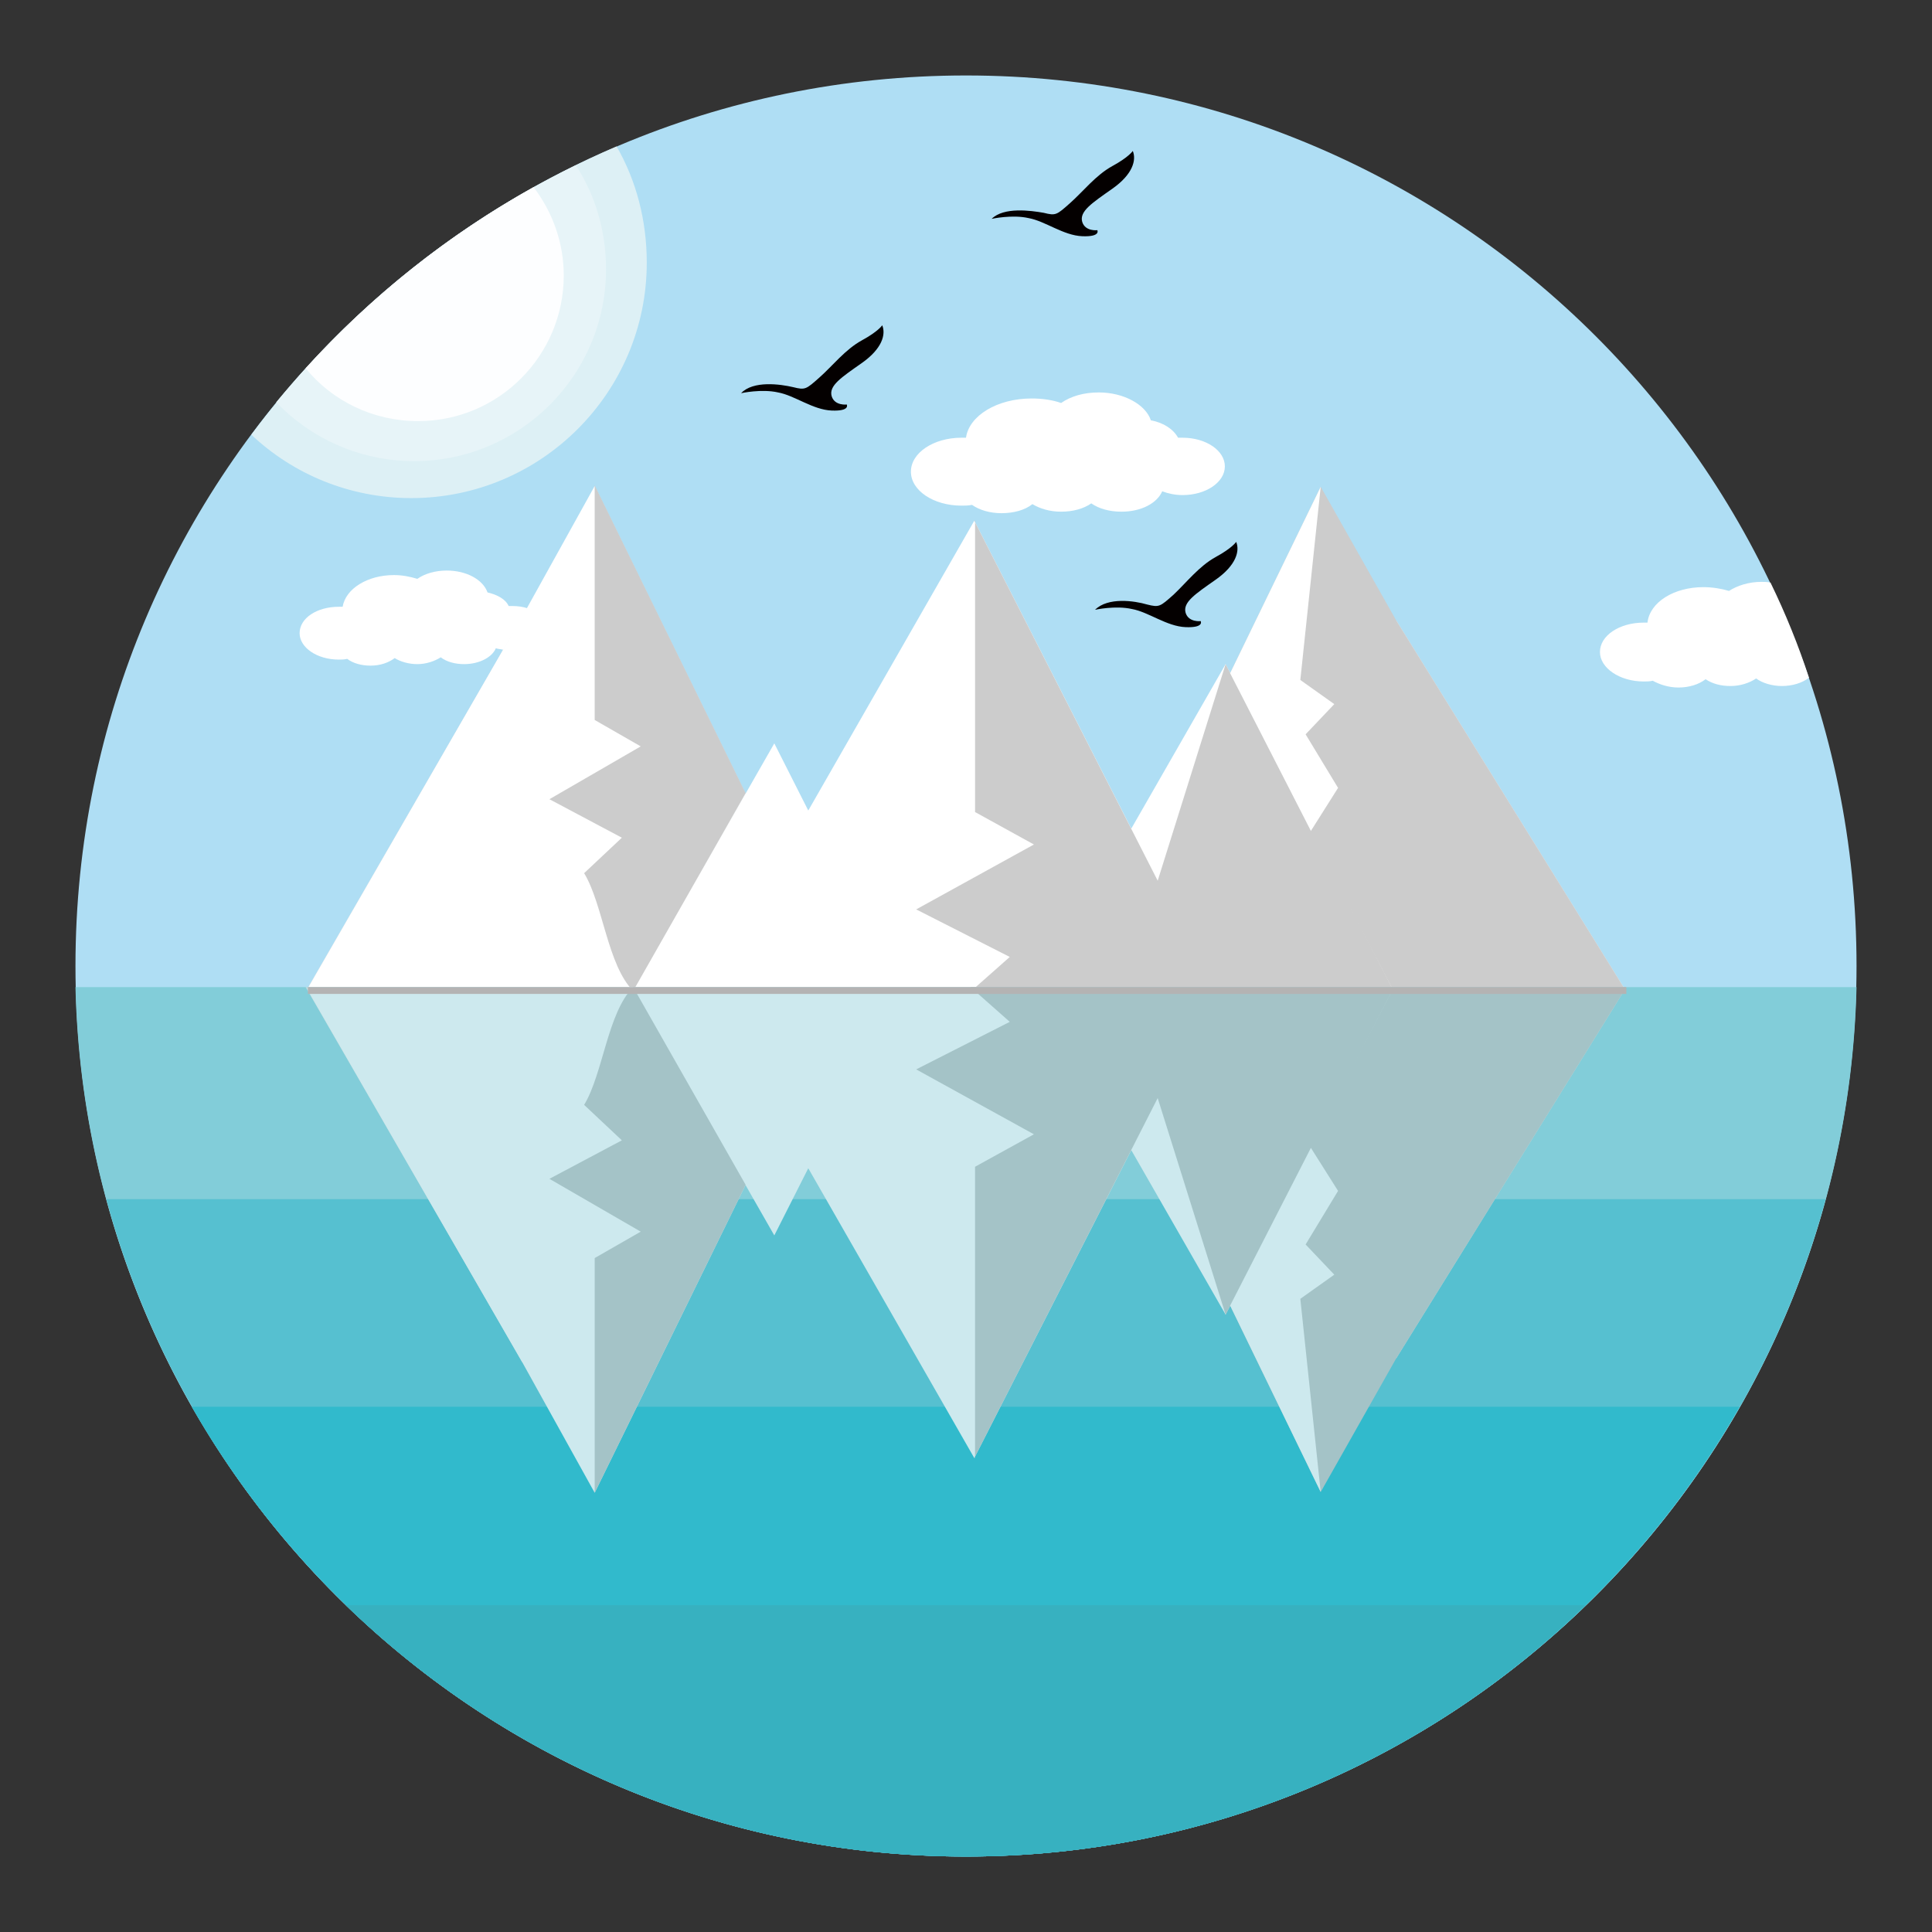 <?xml version="1.0" encoding="utf-8"?>
<!-- Svg Vector Icons : http://www.onlinewebfonts.com/icon -->
<!DOCTYPE svg PUBLIC "-//W3C//DTD SVG 1.1//EN" "http://www.w3.org/Graphics/SVG/1.1/DTD/svg11.dtd">
<svg version="1.1" xmlns="http://www.w3.org/2000/svg" xmlns:xlink="http://www.w3.org/1999/xlink" x="0px" y="0px" viewBox="0 0 256 256" enable-background="new 0 0 256 256" xml:space="preserve">
<rect x="0" y="0" width="256" height="256" fill="#333333" stroke="none"/>
<g> <path fill="#afdef4" d="M128,10c65.2,0,118,52.8,118,118c0,65.2-52.8,118-118,118c-65.2,0-118-52.8-118-118C10,62.8,62.8,10,128,10 z"/> <path fill="#ddf0f5" d="M81.7,19.4c2.6,4.5,4,9.8,4,15.4C85.7,52,71.7,66,54.5,66c-8.2,0-15.7-3.2-21.2-8.4 C45.7,41,62.3,27.7,81.7,19.4z"/> <path fill="#e7f4f8" d="M76.3,21.9c2.6,4,4,8.7,4,13.8c0,14-11.4,25.4-25.4,25.4c-7.2,0-13.7-3-18.3-7.8 C47.4,40.2,60.9,29.4,76.3,21.9z"/> <path fill="#ffffff" d="M225.7,77.8c1.2,0,2.4,0.2,3.4,0.5c1.1-0.7,2.6-1.2,4.3-1.2c0.4,0,0.8,0,1.2,0.1c2,4.1,3.7,8.3,5.1,12.6 c-0.9,0.7-2.2,1.1-3.6,1.1c-1.3,0-2.6-0.4-3.4-1c-0.9,0.6-2.1,1-3.4,1c-1.3,0-2.4-0.3-3.3-0.9c-0.9,0.7-2.2,1.1-3.6,1.1 c-1.3,0-2.5-0.4-3.4-0.9c-0.4,0.1-0.8,0.1-1.2,0.1c-3.2,0-5.8-1.8-5.8-3.9c0-2.2,2.6-3.9,5.8-3.9c0.2,0,0.3,0,0.5,0 C218.6,79.8,221.8,77.8,225.7,77.8L225.7,77.8z"/> <path fill="#fdfeff" d="M70.7,24.8c2.6,3.4,4,7.5,4,11.7c0,10.6-8.6,19.3-19.3,19.3c-6,0-11.4-2.7-14.9-7 C49.2,39.2,59.4,31.1,70.7,24.8z"/> <path fill="#ffffff" d="M136.7,52.8c1.4,0,2.8,0.2,3.9,0.6c1.3-0.9,3-1.4,5-1.4c3.3,0,6.2,1.6,6.9,3.7c1.7,0.3,3,1.2,3.6,2.3 c0.2,0,0.4,0,0.6,0c3.1,0,5.6,1.7,5.6,3.8c0,2.1-2.5,3.8-5.6,3.8c-1,0-1.9-0.2-2.7-0.5c-0.7,1.6-2.8,2.7-5.4,2.7 c-1.6,0-3-0.4-4-1.1c-1,0.7-2.4,1.1-4,1.1c-1.5,0-2.8-0.4-3.8-1c-1,0.8-2.5,1.2-4.1,1.2c-1.5,0-2.9-0.4-3.9-1.1 c-0.5,0.1-1,0.1-1.4,0.1c-3.7,0-6.7-2-6.7-4.5c0-2.5,3-4.5,6.7-4.5c0.2,0,0.4,0,0.6,0C128.4,55.1,132.1,52.8,136.7,52.8L136.7,52.8 z"/> <path fill="#040000" d="M131.4,29c0,0,2.7-0.6,4.9-0.1c2.2,0.4,4.6,2.3,7.1,2.4c2.5,0.1,2-0.8,2-0.8s-1.6,0.2-2-1.1 c-0.4-1.4,1.3-2.5,4-4.4c2.7-1.9,3.2-3.8,2.7-5c0,0-0.5,0.8-2.7,2c-2.2,1.2-3.9,3.4-5.6,4.9c-1.8,1.6-1.9,1.7-3.5,1.3 C136.6,27.9,133,27.4,131.4,29z M98.2,52.1c0,0,2.7-0.6,4.9-0.1c2.2,0.4,4.6,2.3,7.1,2.4c2.5,0.1,2-0.8,2-0.8s-1.6,0.2-2-1.1 c-0.4-1.4,1.3-2.5,4-4.4c2.7-1.9,3.2-3.8,2.7-5c0,0-0.5,0.8-2.7,2c-2.2,1.2-3.9,3.4-5.6,4.9c-1.8,1.6-1.9,1.7-3.5,1.3 C103.4,50.9,99.8,50.4,98.2,52.1L98.2,52.1z M145.1,80.8c0,0,2.7-0.6,4.9-0.1c2.2,0.4,4.6,2.3,7.1,2.4c2.5,0.1,2-0.8,2-0.8 s-1.6,0.2-2-1.1c-0.4-1.4,1.3-2.5,4-4.4c2.7-1.9,3.2-3.8,2.7-5c0,0-0.5,0.8-2.7,2c-2.2,1.2-3.9,3.4-5.6,5c-1.8,1.6-1.9,1.7-3.5,1.3 C150.3,79.6,146.8,79.1,145.1,80.8z"/> <path fill="#f0efef" d="M69.2,81.7l-28.7,49.7h175L185,82.2l-31.6,34.5l-60.9-0.6L69.2,81.7z"/> <path fill="#ffffff" d="M83.8,131.4l18.8-32.9l4.5,8.9l22-38.4l20.8,40.8L162.4,88l14.3,28c-3.6,5.9-8.2,11.1-13.6,15.3H83.8z"/> <path fill="#cccccc" d="M129.1,69l24.3,47.7l9-28.7l22.3,43.4h-56.1l5.2-4.6l-12.4-6.3l15.6-8.6l-7.8-4.3V103V69z"/> <path fill="#ffffff" d="M69.2,81.7l9.6-17.3l20,40.8l-14.9,26.2l-43-0.6L69.2,81.7z"/> <path fill="#cccccc" d="M78.8,64.3l20,40.8l-14.9,26.2c-3.4-3.4-4-11.5-6.5-15.6l5-4.7l-9.6-5.1l12.1-7l-6.1-3.5L78.8,64.3 L78.8,64.3z M185,82.2l-10-17.7L163,89.2l13.7,26.9l8,15.3h30.8L185,82.2z"/> <path fill="#ffffff" d="M175,64.5L163,89.2l10.7,20.9l3.6-5.7l-4.3-7.1l3.8-4l-4.5-3.2L175,64.5z M52.2,76.2c1.1,0,2.1,0.2,3.1,0.5 c1-0.7,2.4-1.1,3.9-1.1c2.6,0,4.8,1.2,5.4,2.9c1.3,0.3,2.4,0.9,2.8,1.8c0.2,0,0.3,0,0.5,0c0.7,0,1.4,0.1,2,0.3l-0.6,1.1l-2.6,4.4 C66.3,86,66,86,65.7,85.9c-0.5,1.2-2.2,2.1-4.2,2.1c-1.2,0-2.3-0.3-3.1-0.9c-0.8,0.5-1.9,0.9-3.1,0.9c-1.1,0-2.2-0.3-3-0.8 c-0.8,0.6-1.9,1-3.2,1c-1.2,0-2.3-0.3-3.1-0.9c-0.4,0.1-0.7,0.1-1.1,0.1c-2.9,0-5.2-1.6-5.2-3.5c0-2,2.3-3.5,5.2-3.5 c0.2,0,0.3,0,0.5,0C45.8,78,48.7,76.2,52.2,76.2L52.2,76.2z"/> <path fill="#82cdd9" d="M10,130.8H246C244.5,194.7,192.2,246,128,246C63.8,246,11.5,194.7,10,130.8z"/> <path fill="#56c0d0" d="M14.1,158.9h227.8C228.3,209.1,182.5,246,128,246C73.5,246,27.7,209.1,14.1,158.9z"/> <path fill="#31bacc" d="M25.4,186.4h205.1C210.2,222,171.9,246,128,246C84.1,246,45.8,222,25.4,186.4z"/> <path fill="#37b1c0" d="M45.8,212.7h164.3C188.9,233.3,159.9,246,128,246C96.1,246,67.1,233.3,45.8,212.7z"/> <path fill="#c0dee2" d="M69.2,180.5l-28.7-49.7h175L185,180l-31.6-34.5l-60.9,0.6L69.2,180.5z"/> <path fill="#cde9ee" d="M83.8,130.8l18.8,32.9l4.5-8.9l22,38.4l20.8-40.8l12.5,21.8l14.3-28c-3.6-5.9-8.2-11.1-13.6-15.3H83.8z"/> <path fill="#a4c3c7" d="M129.1,193.2l24.3-47.7l9,28.7l22.3-43.4h-56.1l5.2,4.6l-12.4,6.3l15.6,8.6l-7.8,4.3v4.5V193.2z"/> <path fill="#cde9ee" d="M69.2,180.5l9.6,17.3l20-40.8l-14.9-26.2l-43,0.6L69.2,180.5z"/> <path fill="#a4c3c7" d="M78.8,197.8l20-40.8l-14.9-26.2c-3.4,3.4-4,11.5-6.5,15.6l5,4.7l-9.6,5.1l12.1,7l-6.1,3.5L78.8,197.8 L78.8,197.8z M185,180l-10,17.7L163,173l13.7-26.9l8-15.3h30.8L185,180z"/> <path fill="#cde9ee" d="M175,197.7L163,173l10.7-20.9l3.6,5.7l-4.3,7.1l3.8,4l-4.5,3.2L175,197.7z"/> <path fill="#b4b3b3" d="M40.8,130.8h174.7v0.9H40.8V130.8z"/></g>
</svg>